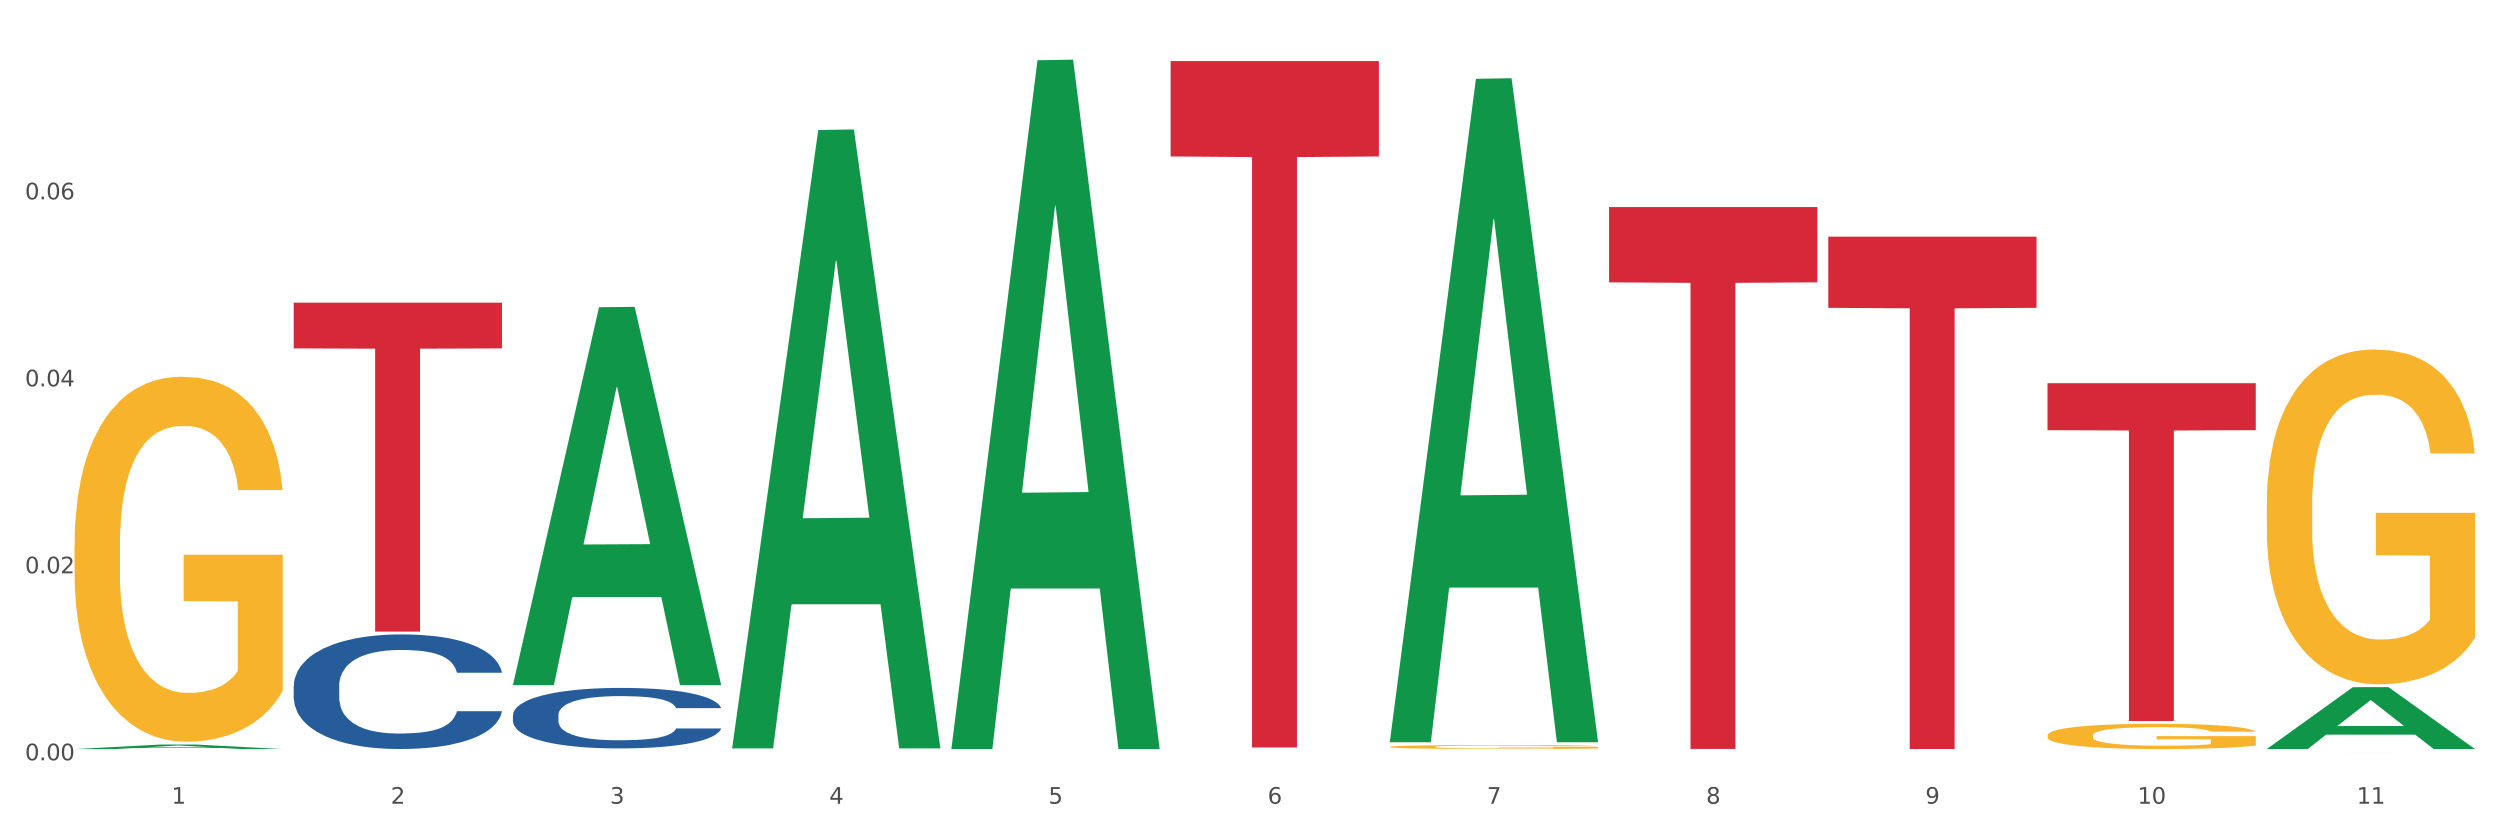 <?xml version="1.0" encoding="utf-8" standalone="no"?>
<!DOCTYPE svg PUBLIC "-//W3C//DTD SVG 1.1//EN"
  "http://www.w3.org/Graphics/SVG/1.1/DTD/svg11.dtd">
<svg xmlns:xlink="http://www.w3.org/1999/xlink" width="1080pt" height="360pt" viewBox="0 0 1080 360" xmlns="http://www.w3.org/2000/svg" version="1.1">
 <rect x="0" y="0" width="1080" height="360" fill="#333333" stroke="none"/>
 <defs>
  <style type="text/css">*{stroke-linejoin: round; stroke-linecap: butt}</style>
 </defs>
 <g id="figure_1">
  <g id="patch_1">
   <path d="M 0 360 
L 1080 360 
L 1080 0 
L 0 0 
z
" style="fill: #ffffff; stroke: #ffffff; stroke-linejoin: miter"/>
  </g>
  <g id="axes_1">
   <g id="matplotlib.axis_1">
    <g id="xtick_1">
     <g id="text_1">
      <!-- 1 -->
      <g style="fill: #4d4d4d" transform="translate(74.106 347.204) scale(0.096 -0.096)">
       <defs>
        <path id="DejaVuSans-31" d="M 794 531 
L 1825 531 
L 1825 4091 
L 703 3866 
L 703 4441 
L 1819 4666 
L 2450 4666 
L 2450 531 
L 3481 531 
L 3481 0 
L 794 0 
L 794 531 
z
" transform="scale(0.016)"/>
       </defs>
       <use xlink:href="#DejaVuSans-31"/>
      </g>
     </g>
    </g>
    <g id="xtick_2">
     <g id="text_2">
      <!-- 2 -->
      <g style="fill: #4d4d4d" transform="translate(168.812 347.204) scale(0.096 -0.096)">
       <defs>
        <path id="DejaVuSans-32" d="M 1228 531 
L 3431 531 
L 3431 0 
L 469 0 
L 469 531 
Q 828 903 1448 1529 
Q 2069 2156 2228 2338 
Q 2531 2678 2651 2914 
Q 2772 3150 2772 3378 
Q 2772 3750 2511 3984 
Q 2250 4219 1831 4219 
Q 1534 4219 1204 4116 
Q 875 4013 500 3803 
L 500 4441 
Q 881 4594 1212 4672 
Q 1544 4750 1819 4750 
Q 2544 4750 2975 4387 
Q 3406 4025 3406 3419 
Q 3406 3131 3298 2873 
Q 3191 2616 2906 2266 
Q 2828 2175 2409 1742 
Q 1991 1309 1228 531 
z
" transform="scale(0.016)"/>
       </defs>
       <use xlink:href="#DejaVuSans-32"/>
      </g>
     </g>
    </g>
    <g id="xtick_3">
     <g id="text_3">
      <!-- 3 -->
      <g style="fill: #4d4d4d" transform="translate(263.517 347.204) scale(0.096 -0.096)">
       <defs>
        <path id="DejaVuSans-33" d="M 2597 2516 
Q 3050 2419 3304 2112 
Q 3559 1806 3559 1356 
Q 3559 666 3084 287 
Q 2609 -91 1734 -91 
Q 1441 -91 1130 -33 
Q 819 25 488 141 
L 488 750 
Q 750 597 1062 519 
Q 1375 441 1716 441 
Q 2309 441 2620 675 
Q 2931 909 2931 1356 
Q 2931 1769 2642 2001 
Q 2353 2234 1838 2234 
L 1294 2234 
L 1294 2753 
L 1863 2753 
Q 2328 2753 2575 2939 
Q 2822 3125 2822 3475 
Q 2822 3834 2567 4026 
Q 2313 4219 1838 4219 
Q 1578 4219 1281 4162 
Q 984 4106 628 3988 
L 628 4550 
Q 988 4650 1302 4700 
Q 1616 4750 1894 4750 
Q 2613 4750 3031 4423 
Q 3450 4097 3450 3541 
Q 3450 3153 3228 2886 
Q 3006 2619 2597 2516 
z
" transform="scale(0.016)"/>
       </defs>
       <use xlink:href="#DejaVuSans-33"/>
      </g>
     </g>
    </g>
    <g id="xtick_4">
     <g id="text_4">
      <!-- 4 -->
      <g style="fill: #4d4d4d" transform="translate(358.223 347.204) scale(0.096 -0.096)">
       <defs>
        <path id="DejaVuSans-34" d="M 2419 4116 
L 825 1625 
L 2419 1625 
L 2419 4116 
z
M 2253 4666 
L 3047 4666 
L 3047 1625 
L 3713 1625 
L 3713 1100 
L 3047 1100 
L 3047 0 
L 2419 0 
L 2419 1100 
L 313 1100 
L 313 1709 
L 2253 4666 
z
" transform="scale(0.016)"/>
       </defs>
       <use xlink:href="#DejaVuSans-34"/>
      </g>
     </g>
    </g>
    <g id="xtick_5">
     <g id="text_5">
      <!-- 5 -->
      <g style="fill: #4d4d4d" transform="translate(452.928 347.204) scale(0.096 -0.096)">
       <defs>
        <path id="DejaVuSans-35" d="M 691 4666 
L 3169 4666 
L 3169 4134 
L 1269 4134 
L 1269 2991 
Q 1406 3038 1543 3061 
Q 1681 3084 1819 3084 
Q 2600 3084 3056 2656 
Q 3513 2228 3513 1497 
Q 3513 744 3044 326 
Q 2575 -91 1722 -91 
Q 1428 -91 1123 -41 
Q 819 9 494 109 
L 494 744 
Q 775 591 1075 516 
Q 1375 441 1709 441 
Q 2250 441 2565 725 
Q 2881 1009 2881 1497 
Q 2881 1984 2565 2268 
Q 2250 2553 1709 2553 
Q 1456 2553 1204 2497 
Q 953 2441 691 2322 
L 691 4666 
z
" transform="scale(0.016)"/>
       </defs>
       <use xlink:href="#DejaVuSans-35"/>
      </g>
     </g>
    </g>
    <g id="xtick_6">
     <g id="text_6">
      <!-- 6 -->
      <g style="fill: #4d4d4d" transform="translate(547.634 347.204) scale(0.096 -0.096)">
       <defs>
        <path id="DejaVuSans-36" d="M 2113 2584 
Q 1688 2584 1439 2293 
Q 1191 2003 1191 1497 
Q 1191 994 1439 701 
Q 1688 409 2113 409 
Q 2538 409 2786 701 
Q 3034 994 3034 1497 
Q 3034 2003 2786 2293 
Q 2538 2584 2113 2584 
z
M 3366 4563 
L 3366 3988 
Q 3128 4100 2886 4159 
Q 2644 4219 2406 4219 
Q 1781 4219 1451 3797 
Q 1122 3375 1075 2522 
Q 1259 2794 1537 2939 
Q 1816 3084 2150 3084 
Q 2853 3084 3261 2657 
Q 3669 2231 3669 1497 
Q 3669 778 3244 343 
Q 2819 -91 2113 -91 
Q 1303 -91 875 529 
Q 447 1150 447 2328 
Q 447 3434 972 4092 
Q 1497 4750 2381 4750 
Q 2619 4750 2861 4703 
Q 3103 4656 3366 4563 
z
" transform="scale(0.016)"/>
       </defs>
       <use xlink:href="#DejaVuSans-36"/>
      </g>
     </g>
    </g>
    <g id="xtick_7">
     <g id="text_7">
      <!-- 7 -->
      <g style="fill: #4d4d4d" transform="translate(642.339 347.204) scale(0.096 -0.096)">
       <defs>
        <path id="DejaVuSans-37" d="M 525 4666 
L 3525 4666 
L 3525 4397 
L 1831 0 
L 1172 0 
L 2766 4134 
L 525 4134 
L 525 4666 
z
" transform="scale(0.016)"/>
       </defs>
       <use xlink:href="#DejaVuSans-37"/>
      </g>
     </g>
    </g>
    <g id="xtick_8">
     <g id="text_8">
      <!-- 8 -->
      <g style="fill: #4d4d4d" transform="translate(737.044 347.204) scale(0.096 -0.096)">
       <defs>
        <path id="DejaVuSans-38" d="M 2034 2216 
Q 1584 2216 1326 1975 
Q 1069 1734 1069 1313 
Q 1069 891 1326 650 
Q 1584 409 2034 409 
Q 2484 409 2743 651 
Q 3003 894 3003 1313 
Q 3003 1734 2745 1975 
Q 2488 2216 2034 2216 
z
M 1403 2484 
Q 997 2584 770 2862 
Q 544 3141 544 3541 
Q 544 4100 942 4425 
Q 1341 4750 2034 4750 
Q 2731 4750 3128 4425 
Q 3525 4100 3525 3541 
Q 3525 3141 3298 2862 
Q 3072 2584 2669 2484 
Q 3125 2378 3379 2068 
Q 3634 1759 3634 1313 
Q 3634 634 3220 271 
Q 2806 -91 2034 -91 
Q 1263 -91 848 271 
Q 434 634 434 1313 
Q 434 1759 690 2068 
Q 947 2378 1403 2484 
z
M 1172 3481 
Q 1172 3119 1398 2916 
Q 1625 2713 2034 2713 
Q 2441 2713 2670 2916 
Q 2900 3119 2900 3481 
Q 2900 3844 2670 4047 
Q 2441 4250 2034 4250 
Q 1625 4250 1398 4047 
Q 1172 3844 1172 3481 
z
" transform="scale(0.016)"/>
       </defs>
       <use xlink:href="#DejaVuSans-38"/>
      </g>
     </g>
    </g>
    <g id="xtick_9">
     <g id="text_9">
      <!-- 9 -->
      <g style="fill: #4d4d4d" transform="translate(831.75 347.204) scale(0.096 -0.096)">
       <defs>
        <path id="DejaVuSans-39" d="M 703 97 
L 703 672 
Q 941 559 1184 500 
Q 1428 441 1663 441 
Q 2288 441 2617 861 
Q 2947 1281 2994 2138 
Q 2813 1869 2534 1725 
Q 2256 1581 1919 1581 
Q 1219 1581 811 2004 
Q 403 2428 403 3163 
Q 403 3881 828 4315 
Q 1253 4750 1959 4750 
Q 2769 4750 3195 4129 
Q 3622 3509 3622 2328 
Q 3622 1225 3098 567 
Q 2575 -91 1691 -91 
Q 1453 -91 1209 -44 
Q 966 3 703 97 
z
M 1959 2075 
Q 2384 2075 2632 2365 
Q 2881 2656 2881 3163 
Q 2881 3666 2632 3958 
Q 2384 4250 1959 4250 
Q 1534 4250 1286 3958 
Q 1038 3666 1038 3163 
Q 1038 2656 1286 2365 
Q 1534 2075 1959 2075 
z
" transform="scale(0.016)"/>
       </defs>
       <use xlink:href="#DejaVuSans-39"/>
      </g>
     </g>
    </g>
    <g id="xtick_10">
     <g id="text_10">
      <!-- 10 -->
      <g style="fill: #4d4d4d" transform="translate(923.401 347.204) scale(0.096 -0.096)">
       <defs>
        <path id="DejaVuSans-30" d="M 2034 4250 
Q 1547 4250 1301 3770 
Q 1056 3291 1056 2328 
Q 1056 1369 1301 889 
Q 1547 409 2034 409 
Q 2525 409 2770 889 
Q 3016 1369 3016 2328 
Q 3016 3291 2770 3770 
Q 2525 4250 2034 4250 
z
M 2034 4750 
Q 2819 4750 3233 4129 
Q 3647 3509 3647 2328 
Q 3647 1150 3233 529 
Q 2819 -91 2034 -91 
Q 1250 -91 836 529 
Q 422 1150 422 2328 
Q 422 3509 836 4129 
Q 1250 4750 2034 4750 
z
" transform="scale(0.016)"/>
       </defs>
       <use xlink:href="#DejaVuSans-31"/>
       <use xlink:href="#DejaVuSans-30" transform="translate(63.623 0)"/>
      </g>
     </g>
    </g>
    <g id="xtick_11">
     <g id="text_11">
      <!-- 11 -->
      <g style="fill: #4d4d4d" transform="translate(1018.107 347.204) scale(0.096 -0.096)">
       <use xlink:href="#DejaVuSans-31"/>
       <use xlink:href="#DejaVuSans-31" transform="translate(63.623 0)"/>
      </g>
     </g>
    </g>
    <g id="xtick_12"/>
    <g id="xtick_13"/>
    <g id="xtick_14"/>
    <g id="xtick_15"/>
    <g id="xtick_16"/>
    <g id="xtick_17"/>
    <g id="xtick_18"/>
    <g id="xtick_19"/>
    <g id="xtick_20"/>
    <g id="xtick_21"/>
   </g>
   <g id="matplotlib.axis_2">
    <g id="ytick_1">
     <g id="text_12">
      <!-- 0.00 -->
      <g style="fill: #4d4d4d" transform="translate(10.8 328.444) scale(0.096 -0.096)">
       <defs>
        <path id="DejaVuSans-2e" d="M 684 794 
L 1344 794 
L 1344 0 
L 684 0 
L 684 794 
z
" transform="scale(0.016)"/>
       </defs>
       <use xlink:href="#DejaVuSans-30"/>
       <use xlink:href="#DejaVuSans-2e" transform="translate(63.623 0)"/>
       <use xlink:href="#DejaVuSans-30" transform="translate(95.41 0)"/>
       <use xlink:href="#DejaVuSans-30" transform="translate(159.033 0)"/>
      </g>
     </g>
    </g>
    <g id="ytick_2">
     <g id="text_13">
      <!-- 0.02 -->
      <g style="fill: #4d4d4d" transform="translate(10.8 247.672) scale(0.096 -0.096)">
       <use xlink:href="#DejaVuSans-30"/>
       <use xlink:href="#DejaVuSans-2e" transform="translate(63.623 0)"/>
       <use xlink:href="#DejaVuSans-30" transform="translate(95.41 0)"/>
       <use xlink:href="#DejaVuSans-32" transform="translate(159.033 0)"/>
      </g>
     </g>
    </g>
    <g id="ytick_3">
     <g id="text_14">
      <!-- 0.04 -->
      <g style="fill: #4d4d4d" transform="translate(10.8 166.9) scale(0.096 -0.096)">
       <use xlink:href="#DejaVuSans-30"/>
       <use xlink:href="#DejaVuSans-2e" transform="translate(63.623 0)"/>
       <use xlink:href="#DejaVuSans-30" transform="translate(95.41 0)"/>
       <use xlink:href="#DejaVuSans-34" transform="translate(159.033 0)"/>
      </g>
     </g>
    </g>
    <g id="ytick_4">
     <g id="text_15">
      <!-- 0.06 -->
      <g style="fill: #4d4d4d" transform="translate(10.8 86.128) scale(0.096 -0.096)">
       <use xlink:href="#DejaVuSans-30"/>
       <use xlink:href="#DejaVuSans-2e" transform="translate(63.623 0)"/>
       <use xlink:href="#DejaVuSans-30" transform="translate(95.41 0)"/>
       <use xlink:href="#DejaVuSans-36" transform="translate(159.033 0)"/>
      </g>
     </g>
    </g>
    <g id="ytick_5"/>
    <g id="ytick_6"/>
    <g id="ytick_7"/>
    <g id="ytick_8"/>
   </g>
   <g id="PolyCollection_1">
    <path d="M 32.175 323.597 
L 32.268 323.595 
L 69.369 321.64 
L 84.766 321.638 
L 122.145 323.601 
L 104.337 323.601 
L 96.267 323.144 
L 57.96 323.144 
L 57.682 323.151 
L 49.891 323.601 
L 32.175 323.601 
L 32.175 323.597 
L 62.783 322.871 
L 91.444 322.869 
L 77.253 322.057 
L 77.067 322.053 
L 76.882 322.058 
L 62.691 322.869 
L 62.783 322.871 
L 32.175 323.597 
z
" clip-path="url(#pe640850099)" style="fill: #109648"/>
    <path d="M 884.524 317.727 
L 884.631 317.717 
L 884.631 317.358 
L 884.843 317.049 
L 885.905 316.301 
L 887.499 315.683 
L 888.667 315.354 
L 889.835 315.085 
L 891.216 314.815 
L 892.916 314.536 
L 895.996 314.127 
L 897.908 313.918 
L 900.245 313.698 
L 904.494 313.379 
L 907.575 313.2 
L 910.761 313.05 
L 915.966 312.871 
L 919.365 312.791 
L 922.977 312.731 
L 927.332 312.691 
L 930.625 312.681 
L 937.848 312.711 
L 944.009 312.801 
L 946.983 312.871 
L 950.807 312.99 
L 952.825 313.07 
L 956.118 313.23 
L 959.517 313.439 
L 961.854 313.619 
L 965.359 313.958 
L 968.015 314.297 
L 970.458 314.716 
L 971.733 315.005 
L 972.689 315.274 
L 973.539 315.583 
L 974.388 316.072 
L 955.268 316.072 
L 954.525 315.723 
L 953.356 315.394 
L 951.657 315.075 
L 950.17 314.875 
L 947.62 314.626 
L 945.283 314.466 
L 942.84 314.347 
L 939.866 314.247 
L 937.529 314.197 
L 934.236 314.157 
L 927.757 314.167 
L 923.402 314.247 
L 920.427 314.347 
L 918.515 314.436 
L 916.816 314.536 
L 914.904 314.676 
L 912.673 314.885 
L 911.08 315.075 
L 909.487 315.314 
L 908.212 315.553 
L 907.043 315.833 
L 906.087 316.132 
L 905.344 316.441 
L 904.707 316.82 
L 904.175 317.448 
L 904.175 318.814 
L 904.388 319.123 
L 904.919 319.532 
L 905.556 319.841 
L 906.619 320.21 
L 907.575 320.46 
L 909.38 320.819 
L 911.399 321.118 
L 912.992 321.307 
L 914.585 321.467 
L 917.347 321.686 
L 920.427 321.866 
L 923.083 321.975 
L 926.695 322.075 
L 929.138 322.115 
L 931.262 322.135 
L 936.467 322.135 
L 940.185 322.105 
L 944.327 322.035 
L 947.514 321.946 
L 950.17 321.836 
L 953.144 321.656 
L 955.056 321.487 
L 955.056 319.403 
L 931.687 319.393 
L 931.687 318.006 
L 974.495 318.006 
L 974.495 322.075 
L 972.689 322.285 
L 970.671 322.474 
L 968.546 322.644 
L 965.359 322.853 
L 961.535 323.053 
L 958.136 323.192 
L 954.525 323.312 
L 950.276 323.421 
L 944.752 323.521 
L 941.353 323.561 
L 937.104 323.591 
L 932.112 323.601 
L 927.757 323.581 
L 923.508 323.531 
L 919.047 323.441 
L 914.691 323.312 
L 911.399 323.182 
L 908.106 323.023 
L 904.6 322.813 
L 901.839 322.614 
L 899.714 322.434 
L 897.377 322.205 
L 894.828 321.906 
L 892.916 321.636 
L 891.216 321.357 
L 889.411 320.998 
L 888.136 320.689 
L 886.861 320.3 
L 886.118 320.011 
L 885.268 319.562 
L 884.631 318.934 
L 884.524 317.727 
z
" clip-path="url(#pe640850099)" style="fill: #f7b32b"/>
    <path d="M 979.23 217.831 
L 979.336 217.698 
L 979.336 212.943 
L 979.548 208.847 
L 980.611 198.94 
L 982.204 190.749 
L 983.372 186.39 
L 984.541 182.823 
L 985.922 179.256 
L 987.621 175.557 
L 990.702 170.141 
L 992.614 167.367 
L 994.951 164.461 
L 999.2 160.233 
L 1002.28 157.856 
L 1005.467 155.874 
L 1010.672 153.496 
L 1014.071 152.439 
L 1017.682 151.647 
L 1022.037 151.118 
L 1025.33 150.986 
L 1032.553 151.383 
L 1038.714 152.571 
L 1041.688 153.496 
L 1045.512 155.081 
L 1047.531 156.138 
L 1050.824 158.252 
L 1054.223 161.026 
L 1056.56 163.404 
L 1060.065 167.895 
L 1062.72 172.387 
L 1065.164 177.935 
L 1066.438 181.766 
L 1067.394 185.333 
L 1068.244 189.428 
L 1069.094 195.901 
L 1049.974 195.901 
L 1049.23 191.278 
L 1048.062 186.918 
L 1046.362 182.691 
L 1044.875 180.049 
L 1042.326 176.746 
L 1039.989 174.633 
L 1037.546 173.047 
L 1034.572 171.726 
L 1032.235 171.066 
L 1028.942 170.538 
L 1022.462 170.67 
L 1018.107 171.726 
L 1015.133 173.047 
L 1013.221 174.236 
L 1011.521 175.557 
L 1009.609 177.407 
L 1007.379 180.181 
L 1005.785 182.691 
L 1004.192 185.862 
L 1002.917 189.032 
L 1001.749 192.731 
L 1000.793 196.694 
L 1000.049 200.789 
L 999.412 205.809 
L 998.881 214.132 
L 998.881 232.23 
L 999.093 236.325 
L 999.624 241.741 
L 1000.262 245.836 
L 1001.324 250.724 
L 1002.28 254.027 
L 1004.086 258.783 
L 1006.104 262.746 
L 1007.697 265.256 
L 1009.291 267.369 
L 1012.052 270.276 
L 1015.133 272.653 
L 1017.788 274.107 
L 1021.4 275.428 
L 1023.843 275.956 
L 1025.968 276.22 
L 1031.172 276.22 
L 1034.89 275.824 
L 1039.033 274.899 
L 1042.22 273.71 
L 1044.875 272.257 
L 1047.849 269.879 
L 1049.761 267.634 
L 1049.761 240.024 
L 1026.392 239.892 
L 1026.392 221.529 
L 1069.2 221.529 
L 1069.2 275.428 
L 1067.394 278.202 
L 1065.376 280.712 
L 1063.252 282.957 
L 1060.065 285.732 
L 1056.241 288.374 
L 1052.842 290.223 
L 1049.23 291.808 
L 1044.981 293.262 
L 1039.458 294.583 
L 1036.059 295.111 
L 1031.81 295.507 
L 1026.817 295.639 
L 1022.462 295.375 
L 1018.213 294.715 
L 1013.752 293.526 
L 1009.397 291.808 
L 1006.104 290.091 
L 1002.811 287.977 
L 999.306 285.203 
L 996.544 282.561 
L 994.42 280.183 
L 992.083 277.145 
L 989.533 273.182 
L 987.621 269.615 
L 985.922 265.916 
L 984.116 261.16 
L 982.841 257.065 
L 981.567 251.913 
L 980.823 248.082 
L 979.973 242.138 
L 979.336 233.815 
L 979.23 217.831 
z
" clip-path="url(#pe640850099)" style="fill: #f7b32b"/>
    <path d="M 221.586 308.924 
L 221.692 308.9 
L 221.692 308.231 
L 222.011 307.324 
L 223.181 305.652 
L 224.67 304.387 
L 227.222 302.906 
L 228.605 302.286 
L 230.413 301.593 
L 234.135 300.471 
L 238.389 299.516 
L 241.367 298.99 
L 243.6 298.656 
L 248.598 298.059 
L 251.47 297.797 
L 254.447 297.582 
L 257 297.438 
L 261.254 297.271 
L 264.657 297.2 
L 268.592 297.176 
L 271.888 297.2 
L 276.249 297.295 
L 282.63 297.582 
L 285.076 297.749 
L 288.372 298.035 
L 291.775 298.417 
L 294.541 298.799 
L 297.731 299.349 
L 301.028 300.065 
L 304.218 300.972 
L 306.451 301.808 
L 308.259 302.692 
L 309.855 303.766 
L 311.024 304.936 
L 311.556 305.915 
L 292.095 305.915 
L 291.563 305.032 
L 290.499 304.077 
L 289.436 303.432 
L 288.266 302.906 
L 286.458 302.31 
L 284.863 301.927 
L 282.204 301.474 
L 279.758 301.187 
L 277.738 301.02 
L 275.292 300.877 
L 270.081 300.734 
L 266.358 300.734 
L 264.019 300.781 
L 261.147 300.901 
L 258.701 301.068 
L 255.83 301.354 
L 253.597 301.665 
L 251.363 302.071 
L 250.087 302.357 
L 248.173 302.883 
L 246.897 303.312 
L 245.195 304.053 
L 244.238 304.578 
L 242.536 305.939 
L 241.792 306.942 
L 241.473 307.634 
L 241.26 308.399 
L 241.26 312.124 
L 241.898 313.795 
L 242.43 314.511 
L 243.281 315.323 
L 244.876 316.374 
L 247.216 317.401 
L 249.662 318.141 
L 251.682 318.595 
L 253.597 318.929 
L 255.511 319.192 
L 257.851 319.43 
L 259.765 319.574 
L 262.636 319.717 
L 266.039 319.788 
L 268.698 319.788 
L 274.122 319.669 
L 276.568 319.55 
L 278.907 319.383 
L 281.46 319.12 
L 283.48 318.833 
L 284.65 318.618 
L 286.564 318.165 
L 288.053 317.687 
L 289.329 317.138 
L 290.18 316.66 
L 291.137 315.944 
L 291.882 315.132 
L 292.095 314.702 
L 311.556 314.702 
L 311.131 315.562 
L 310.386 316.398 
L 308.897 317.52 
L 307.728 318.165 
L 305.92 318.953 
L 304.005 319.621 
L 301.347 320.362 
L 298.901 320.911 
L 296.348 321.388 
L 293.583 321.818 
L 288.585 322.415 
L 286.777 322.582 
L 282.949 322.869 
L 279.971 323.036 
L 275.611 323.203 
L 271.144 323.299 
L 266.465 323.322 
L 262.317 323.275 
L 257.744 323.131 
L 254.873 322.988 
L 251.682 322.773 
L 247.96 322.439 
L 244.451 322.033 
L 241.154 321.555 
L 238.07 321.006 
L 235.198 320.385 
L 231.476 319.359 
L 228.711 318.356 
L 226.691 317.425 
L 225.308 316.637 
L 223.926 315.634 
L 223.181 314.941 
L 222.011 313.27 
L 221.586 311.718 
L 221.586 308.924 
z
" clip-path="url(#pe640850099)" style="fill: #255c99"/>
    <path d="M 126.88 296.308 
L 126.987 296.263 
L 126.987 294.997 
L 127.306 293.279 
L 128.476 290.114 
L 129.965 287.717 
L 132.517 284.914 
L 133.899 283.738 
L 135.707 282.427 
L 139.43 280.301 
L 143.683 278.493 
L 146.661 277.498 
L 148.894 276.865 
L 153.893 275.734 
L 156.764 275.237 
L 159.742 274.83 
L 162.294 274.559 
L 166.548 274.242 
L 169.951 274.107 
L 173.886 274.061 
L 177.183 274.107 
L 181.543 274.287 
L 187.924 274.83 
L 190.37 275.147 
L 193.667 275.689 
L 197.07 276.413 
L 199.835 277.136 
L 203.025 278.176 
L 206.322 279.533 
L 209.513 281.251 
L 211.746 282.834 
L 213.554 284.507 
L 215.149 286.541 
L 216.319 288.757 
L 216.851 290.611 
L 197.389 290.611 
L 196.857 288.938 
L 195.794 287.129 
L 194.73 285.908 
L 193.561 284.914 
L 191.753 283.783 
L 190.157 283.06 
L 187.499 282.2 
L 185.053 281.658 
L 183.032 281.341 
L 180.586 281.07 
L 175.375 280.799 
L 171.653 280.799 
L 169.313 280.889 
L 166.442 281.115 
L 163.996 281.432 
L 161.124 281.974 
L 158.891 282.562 
L 156.658 283.331 
L 155.382 283.874 
L 153.467 284.868 
L 152.191 285.682 
L 150.49 287.084 
L 149.533 288.079 
L 147.831 290.656 
L 147.087 292.555 
L 146.768 293.867 
L 146.555 295.314 
L 146.555 302.368 
L 147.193 305.533 
L 147.725 306.889 
L 148.575 308.427 
L 150.171 310.416 
L 152.51 312.361 
L 154.956 313.762 
L 156.977 314.621 
L 158.891 315.255 
L 160.805 315.752 
L 163.145 316.204 
L 165.059 316.475 
L 167.931 316.747 
L 171.334 316.882 
L 173.993 316.882 
L 179.416 316.656 
L 181.862 316.43 
L 184.202 316.114 
L 186.754 315.616 
L 188.775 315.074 
L 189.945 314.667 
L 191.859 313.808 
L 193.348 312.903 
L 194.624 311.863 
L 195.475 310.959 
L 196.432 309.602 
L 197.176 308.065 
L 197.389 307.251 
L 216.851 307.251 
L 216.425 308.879 
L 215.681 310.461 
L 214.192 312.587 
L 213.022 313.808 
L 211.214 315.3 
L 209.3 316.566 
L 206.641 317.968 
L 204.195 319.008 
L 201.643 319.912 
L 198.878 320.726 
L 193.88 321.856 
L 192.072 322.173 
L 188.243 322.715 
L 185.265 323.032 
L 180.905 323.348 
L 176.439 323.529 
L 171.759 323.575 
L 167.612 323.484 
L 163.039 323.213 
L 160.167 322.942 
L 156.977 322.535 
L 153.255 321.902 
L 149.745 321.133 
L 146.448 320.228 
L 143.364 319.188 
L 140.493 318.013 
L 136.771 316.068 
L 134.006 314.169 
L 131.985 312.406 
L 130.603 310.914 
L 129.22 309.014 
L 128.476 307.703 
L 127.306 304.538 
L 126.88 301.599 
L 126.88 296.308 
z
" clip-path="url(#pe640850099)" style="fill: #255c99"/>
    <path d="M 126.88 130.757 
L 216.851 130.757 
L 216.851 150.505 
L 181.46 150.638 
L 181.46 272.865 
L 162.058 272.865 
L 162.058 150.638 
L 126.88 150.505 
L 126.88 130.89 
L 126.88 130.757 
z
" clip-path="url(#pe640850099)" style="fill: #d62839"/>
    <path d="M 505.702 26.381 
L 595.673 26.381 
L 595.673 67.59 
L 560.281 67.868 
L 560.281 322.914 
L 540.88 322.914 
L 540.88 67.868 
L 505.702 67.59 
L 505.702 26.66 
L 505.702 26.381 
z
" clip-path="url(#pe640850099)" style="fill: #d62839"/>
    <path d="M 695.113 89.445 
L 785.084 89.445 
L 785.084 121.975 
L 749.692 122.195 
L 749.692 323.533 
L 730.291 323.533 
L 730.291 122.195 
L 695.113 121.975 
L 695.113 89.664 
L 695.113 89.445 
z
" clip-path="url(#pe640850099)" style="fill: #d62839"/>
    <path d="M 789.819 102.23 
L 879.789 102.23 
L 879.789 132.987 
L 844.398 133.195 
L 844.398 323.557 
L 824.997 323.557 
L 824.997 133.195 
L 789.819 132.987 
L 789.819 102.438 
L 789.819 102.23 
z
" clip-path="url(#pe640850099)" style="fill: #d62839"/>
    <path d="M 884.524 165.555 
L 974.495 165.555 
L 974.495 185.834 
L 939.103 185.971 
L 939.103 311.485 
L 919.702 311.485 
L 919.702 185.971 
L 884.524 185.834 
L 884.524 165.692 
L 884.524 165.555 
z
" clip-path="url(#pe640850099)" style="fill: #d62839"/>
    <path d="M 979.23 324.939 
L 1069.2 324.939 
L 1069.2 324.94 
L 1033.809 324.94 
L 1033.809 324.95 
L 1014.408 324.95 
L 1014.408 324.94 
L 979.23 324.94 
L 979.23 324.939 
L 979.23 324.939 
z
" clip-path="url(#pe640850099)" style="fill: #d62839"/>
    <path d="M 600.408 322.645 
L 600.514 322.643 
L 600.514 322.587 
L 600.727 322.538 
L 601.789 322.421 
L 603.382 322.323 
L 604.551 322.272 
L 605.719 322.229 
L 607.1 322.187 
L 608.799 322.143 
L 611.88 322.079 
L 613.792 322.046 
L 616.129 322.011 
L 620.378 321.961 
L 623.458 321.933 
L 626.645 321.909 
L 631.85 321.881 
L 635.249 321.869 
L 638.86 321.859 
L 643.215 321.853 
L 646.508 321.851 
L 653.731 321.856 
L 659.892 321.87 
L 662.867 321.881 
L 666.691 321.9 
L 668.709 321.913 
L 672.002 321.938 
L 675.401 321.971 
L 677.738 321.999 
L 681.243 322.052 
L 683.899 322.105 
L 686.342 322.171 
L 687.616 322.217 
L 688.572 322.259 
L 689.422 322.308 
L 690.272 322.385 
L 671.152 322.385 
L 670.408 322.33 
L 669.24 322.278 
L 667.54 322.228 
L 666.053 322.196 
L 663.504 322.157 
L 661.167 322.132 
L 658.724 322.113 
L 655.75 322.098 
L 653.413 322.09 
L 650.12 322.084 
L 643.64 322.085 
L 639.285 322.098 
L 636.311 322.113 
L 634.399 322.127 
L 632.699 322.143 
L 630.787 322.165 
L 628.557 322.198 
L 626.963 322.228 
L 625.37 322.265 
L 624.095 322.303 
L 622.927 322.347 
L 621.971 322.394 
L 621.227 322.443 
L 620.59 322.502 
L 620.059 322.601 
L 620.059 322.816 
L 620.271 322.864 
L 620.803 322.929 
L 621.44 322.977 
L 622.502 323.035 
L 623.458 323.075 
L 625.264 323.131 
L 627.282 323.178 
L 628.875 323.208 
L 630.469 323.233 
L 633.231 323.267 
L 636.311 323.296 
L 638.967 323.313 
L 642.578 323.329 
L 645.021 323.335 
L 647.146 323.338 
L 652.351 323.338 
L 656.068 323.333 
L 660.211 323.322 
L 663.398 323.308 
L 666.053 323.291 
L 669.027 323.263 
L 670.939 323.236 
L 670.939 322.908 
L 647.571 322.907 
L 647.571 322.689 
L 690.378 322.689 
L 690.378 323.329 
L 688.572 323.362 
L 686.554 323.391 
L 684.43 323.418 
L 681.243 323.451 
L 677.419 323.482 
L 674.02 323.504 
L 670.408 323.523 
L 666.159 323.54 
L 660.636 323.556 
L 657.237 323.562 
L 652.988 323.567 
L 647.995 323.569 
L 643.64 323.565 
L 639.391 323.558 
L 634.93 323.544 
L 630.575 323.523 
L 627.282 323.503 
L 623.989 323.478 
L 620.484 323.445 
L 617.722 323.413 
L 615.598 323.385 
L 613.261 323.349 
L 610.711 323.302 
L 608.799 323.26 
L 607.1 323.216 
L 605.294 323.159 
L 604.019 323.111 
L 602.745 323.05 
L 602.001 323.004 
L 601.151 322.933 
L 600.514 322.835 
L 600.408 322.645 
z
" clip-path="url(#pe640850099)" style="fill: #f7b32b"/>
    <path d="M 32.175 235.619 
L 32.281 235.475 
L 32.281 230.291 
L 32.494 225.826 
L 33.556 215.025 
L 35.149 206.097 
L 36.318 201.344 
L 37.486 197.456 
L 38.867 193.568 
L 40.567 189.535 
L 43.647 183.631 
L 45.559 180.607 
L 47.896 177.438 
L 52.145 172.83 
L 55.225 170.238 
L 58.412 168.078 
L 63.617 165.485 
L 67.016 164.333 
L 70.627 163.469 
L 74.983 162.893 
L 78.275 162.749 
L 85.499 163.181 
L 91.659 164.477 
L 94.634 165.485 
L 98.458 167.214 
L 100.476 168.366 
L 103.769 170.67 
L 107.168 173.694 
L 109.505 176.286 
L 113.01 181.183 
L 115.666 186.079 
L 118.109 192.128 
L 119.383 196.304 
L 120.339 200.192 
L 121.189 204.657 
L 122.039 211.713 
L 102.919 211.713 
L 102.175 206.673 
L 101.007 201.92 
L 99.307 197.312 
L 97.82 194.432 
L 95.271 190.832 
L 92.934 188.527 
L 90.491 186.799 
L 87.517 185.359 
L 85.18 184.639 
L 81.887 184.063 
L 75.407 184.207 
L 71.052 185.359 
L 68.078 186.799 
L 66.166 188.095 
L 64.467 189.535 
L 62.555 191.552 
L 60.324 194.576 
L 58.731 197.312 
L 57.137 200.768 
L 55.863 204.225 
L 54.694 208.257 
L 53.738 212.577 
L 52.995 217.042 
L 52.357 222.514 
L 51.826 231.587 
L 51.826 251.316 
L 52.039 255.781 
L 52.57 261.685 
L 53.207 266.15 
L 54.269 271.478 
L 55.225 275.078 
L 57.031 280.263 
L 59.049 284.583 
L 60.643 287.319 
L 62.236 289.624 
L 64.998 292.792 
L 68.078 295.384 
L 70.734 296.968 
L 74.345 298.408 
L 76.788 298.984 
L 78.913 299.272 
L 84.118 299.272 
L 87.835 298.84 
L 91.978 297.832 
L 95.165 296.536 
L 97.82 294.952 
L 100.795 292.36 
L 102.707 289.912 
L 102.707 259.813 
L 79.338 259.669 
L 79.338 239.651 
L 122.145 239.651 
L 122.145 298.408 
L 120.339 301.433 
L 118.321 304.169 
L 116.197 306.617 
L 113.01 309.641 
L 109.186 312.521 
L 105.787 314.538 
L 102.175 316.266 
L 97.927 317.85 
L 92.403 319.29 
L 89.004 319.866 
L 84.755 320.298 
L 79.763 320.442 
L 75.407 320.154 
L 71.159 319.434 
L 66.697 318.138 
L 62.342 316.266 
L 59.049 314.394 
L 55.756 312.089 
L 52.251 309.065 
L 49.489 306.185 
L 47.365 303.593 
L 45.028 300.28 
L 42.479 295.96 
L 40.567 292.072 
L 38.867 288.039 
L 37.061 282.855 
L 35.787 278.391 
L 34.512 272.774 
L 33.768 268.598 
L 32.919 262.117 
L 32.281 253.045 
L 32.175 235.619 
z
" clip-path="url(#pe640850099)" style="fill: #f7b32b"/>
    <path d="M 410.997 323.042 
L 411.09 322.762 
L 448.191 26.039 
L 463.588 25.759 
L 500.967 323.601 
L 483.159 323.601 
L 475.089 254.244 
L 436.782 254.244 
L 436.504 255.363 
L 428.713 323.601 
L 410.997 323.601 
L 410.997 323.042 
L 441.605 212.854 
L 470.266 212.575 
L 456.075 89.243 
L 455.889 88.684 
L 455.704 89.523 
L 441.513 212.575 
L 441.605 212.854 
L 410.997 323.042 
z
" clip-path="url(#pe640850099)" style="fill: #109648"/>
    <path d="M 600.408 320.117 
L 600.501 319.847 
L 637.602 34.049 
L 652.999 33.78 
L 690.378 320.655 
L 672.57 320.655 
L 664.5 253.852 
L 626.193 253.852 
L 625.915 254.93 
L 618.124 320.655 
L 600.408 320.655 
L 600.408 320.117 
L 631.016 213.986 
L 659.677 213.717 
L 645.486 94.926 
L 645.3 94.387 
L 645.115 95.195 
L 630.924 213.717 
L 631.016 213.986 
L 600.408 320.117 
z
" clip-path="url(#pe640850099)" style="fill: #109648"/>
    <path d="M 979.23 323.551 
L 979.323 323.526 
L 1016.424 296.861 
L 1031.821 296.836 
L 1069.2 323.601 
L 1051.391 323.601 
L 1043.322 317.368 
L 1005.015 317.368 
L 1004.737 317.469 
L 996.946 323.601 
L 979.23 323.601 
L 979.23 323.551 
L 1009.838 313.649 
L 1038.499 313.624 
L 1024.308 302.541 
L 1024.122 302.49 
L 1023.937 302.566 
L 1009.745 313.624 
L 1009.838 313.649 
L 979.23 323.551 
z
" clip-path="url(#pe640850099)" style="fill: #109648"/>
    <path d="M 221.586 295.673 
L 221.679 295.519 
L 258.78 132.714 
L 274.177 132.56 
L 311.556 295.98 
L 293.748 295.98 
L 285.678 257.925 
L 247.371 257.925 
L 247.093 258.539 
L 239.302 295.98 
L 221.586 295.98 
L 221.586 295.673 
L 252.194 235.215 
L 280.855 235.062 
L 266.664 167.392 
L 266.478 167.085 
L 266.293 167.546 
L 252.102 235.062 
L 252.194 235.215 
L 221.586 295.673 
z
" clip-path="url(#pe640850099)" style="fill: #109648"/>
    <path d="M 316.291 322.807 
L 316.384 322.556 
L 353.485 56.166 
L 368.882 55.915 
L 406.262 323.309 
L 388.453 323.309 
L 380.384 261.043 
L 342.077 261.043 
L 341.798 262.047 
L 334.007 323.309 
L 316.291 323.309 
L 316.291 322.807 
L 346.9 223.884 
L 375.56 223.633 
L 361.369 112.909 
L 361.184 112.407 
L 360.998 113.16 
L 346.807 223.633 
L 346.9 223.884 
L 316.291 322.807 
z
" clip-path="url(#pe640850099)" style="fill: #109648"/>
   </g>
  </g>
 </g>
 <defs>
  <clipPath id="pe640850099">
   <rect x="32.175" y="10.8" width="1037.025" height="329.109"/>
  </clipPath>
 </defs>
</svg>
